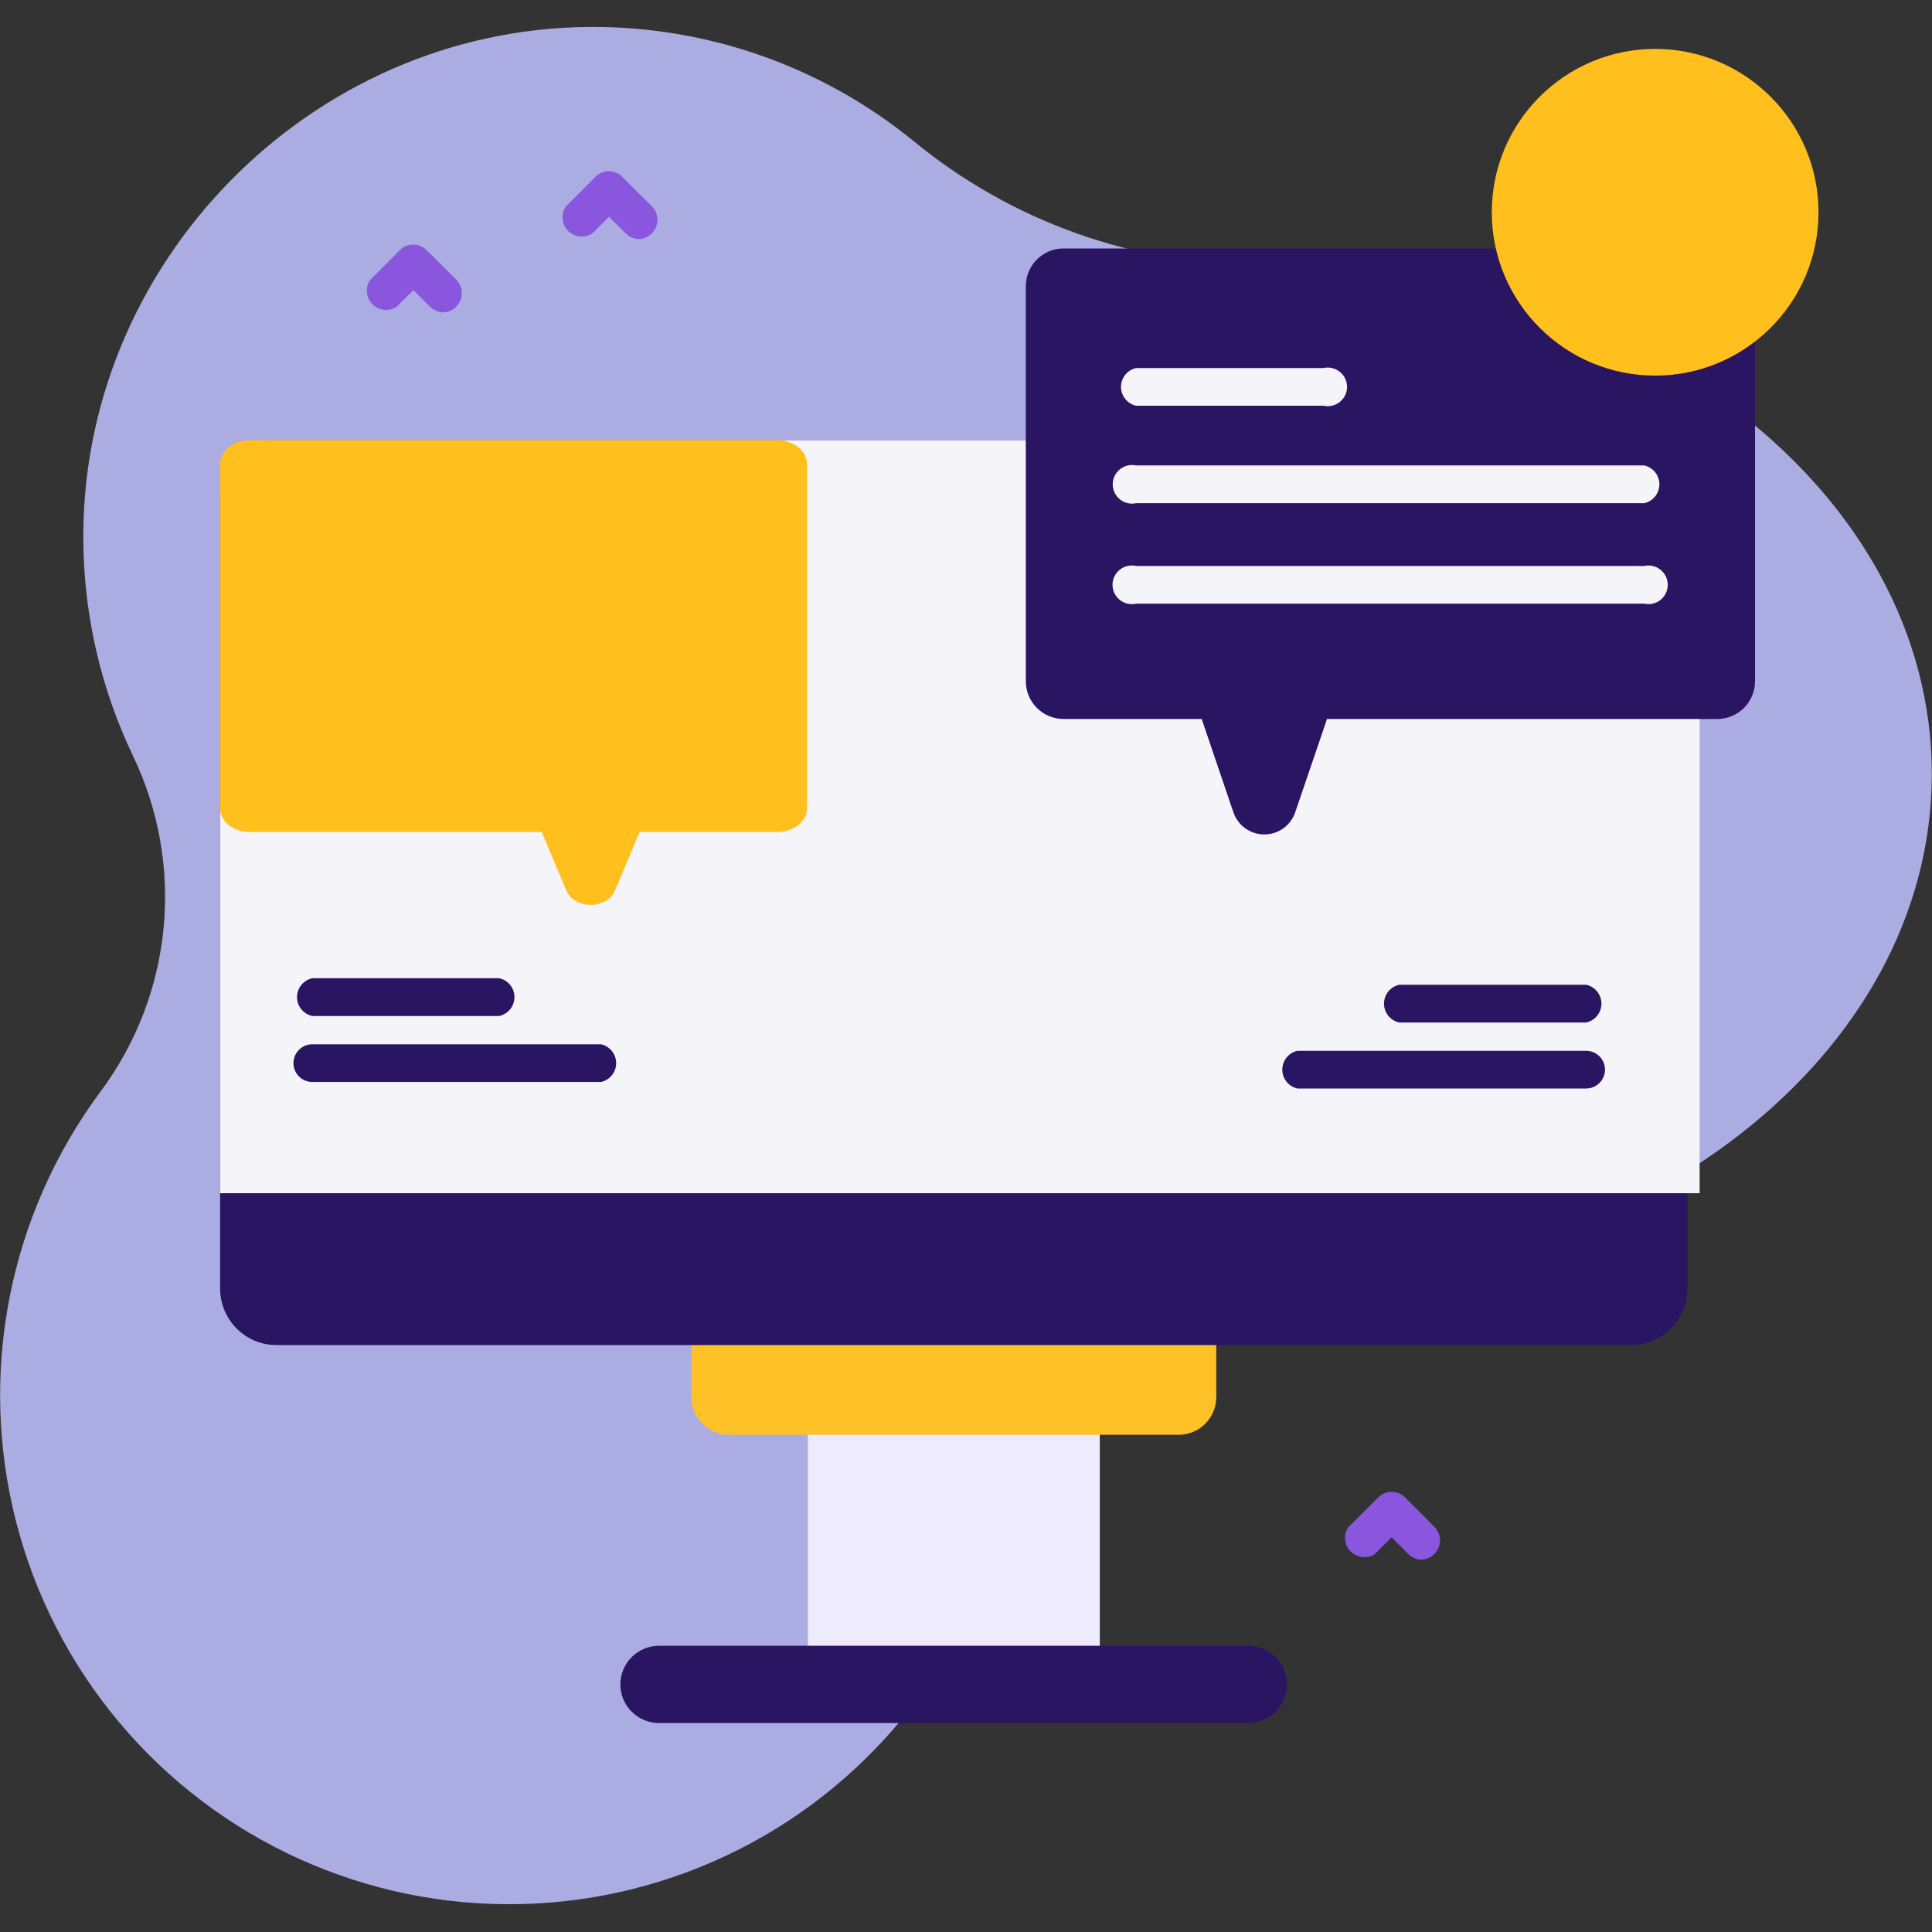 <svg width="170" height="170" viewBox="0 0 170 170" fill="none" xmlns="http://www.w3.org/2000/svg">
<rect x="0" y="0" width="170" height="170" fill="#333333" stroke="none"/>
<path d="M112.532 23.307H111.172C99.908 23.395 88.973 19.51 80.291 12.333C72.253 5.815 62.199 2.294 51.85 2.371C27.2 2.55 6.928 23.315 7.336 47.931C7.435 54.348 8.917 60.669 11.679 66.461C13.948 71.165 14.889 76.399 14.401 81.599C13.913 86.798 12.013 91.766 8.908 95.965C4.902 101.332 2.15 107.529 0.855 114.1C-0.44 120.671 -0.245 127.449 1.426 133.935C3.097 140.421 6.2 146.45 10.509 151.577C14.817 156.705 20.221 160.801 26.322 163.565C32.422 166.328 39.065 167.689 45.761 167.546C52.457 167.403 59.036 165.76 65.013 162.739C70.99 159.717 76.214 155.394 80.3 150.087C84.385 144.78 87.229 138.624 88.621 132.073C89.741 126.65 92.699 121.78 96.996 118.286C101.292 114.792 106.663 112.888 112.2 112.897H112.515C144.254 112.897 169.983 92.837 169.983 68.093C169.983 43.35 144.254 23.298 112.515 23.298L112.532 23.307Z" fill="#ABACE2"/>
<path d="M125.103 137.238C124.664 137.234 124.244 137.061 123.93 136.754L122.451 135.275L120.964 136.754C120.637 136.96 120.25 137.05 119.867 137.008C119.483 136.965 119.125 136.793 118.851 136.52C118.578 136.247 118.406 135.889 118.364 135.505C118.321 135.121 118.411 134.734 118.618 134.408L121.278 131.756C121.432 131.6 121.614 131.477 121.816 131.393C122.017 131.309 122.233 131.266 122.451 131.266C122.669 131.266 122.885 131.309 123.087 131.393C123.288 131.477 123.471 131.6 123.624 131.756L126.276 134.408C126.49 134.646 126.631 134.94 126.685 135.256C126.739 135.572 126.702 135.896 126.579 136.192C126.457 136.487 126.253 136.742 125.992 136.928C125.731 137.113 125.423 137.22 125.103 137.238Z" fill="#8956DD"/>
<path d="M56.244 21.036C55.805 21.032 55.385 20.858 55.071 20.552L53.592 19.073L52.104 20.552C51.778 20.758 51.391 20.848 51.007 20.805C50.623 20.763 50.265 20.591 49.992 20.318C49.719 20.045 49.547 19.687 49.505 19.303C49.462 18.919 49.551 18.532 49.758 18.206L52.402 15.553C52.555 15.398 52.738 15.275 52.939 15.191C53.141 15.107 53.357 15.063 53.575 15.063C53.793 15.063 54.009 15.107 54.21 15.191C54.412 15.275 54.594 15.398 54.748 15.553L57.417 18.206C57.63 18.444 57.772 18.738 57.825 19.054C57.879 19.369 57.843 19.694 57.72 19.989C57.597 20.285 57.394 20.54 57.133 20.725C56.872 20.911 56.563 21.018 56.244 21.036Z" fill="#8956DD"/>
<path d="M39.029 27.491C38.59 27.487 38.17 27.313 37.856 27.007L36.377 25.528L34.889 27.007C34.563 27.213 34.176 27.303 33.792 27.26C33.408 27.218 33.05 27.046 32.777 26.773C32.504 26.5 32.332 26.142 32.29 25.758C32.247 25.374 32.337 24.987 32.544 24.661L35.187 22.009C35.34 21.853 35.523 21.73 35.724 21.646C35.926 21.562 36.142 21.519 36.36 21.519C36.578 21.519 36.794 21.562 36.996 21.646C37.197 21.73 37.38 21.853 37.533 22.009L40.202 24.661C40.415 24.899 40.557 25.193 40.611 25.509C40.664 25.824 40.628 26.149 40.505 26.445C40.383 26.74 40.179 26.995 39.918 27.18C39.657 27.366 39.349 27.473 39.029 27.491Z" fill="#8956DD"/>
<path d="M71.086 116.373H96.773V149.268H71.086V116.373Z" fill="#EFEBFF"/>
<path d="M103.699 126.251H64.157C63.276 126.251 62.431 125.9 61.807 125.277C61.184 124.654 60.834 123.809 60.834 122.927V115.413H107.023V122.927C107.024 123.364 106.939 123.797 106.772 124.2C106.606 124.604 106.361 124.971 106.052 125.28C105.743 125.589 105.376 125.833 104.973 126C104.569 126.167 104.136 126.252 103.699 126.251Z" fill="#FEC127"/>
<path d="M143.542 118.355H24.306C22.997 118.352 21.742 117.827 20.816 116.894C19.89 115.961 19.369 114.696 19.367 113.377V43.721C19.366 43.066 19.493 42.418 19.741 41.813C19.988 41.208 20.352 40.658 20.811 40.195C21.27 39.732 21.815 39.365 22.414 39.114C23.014 38.863 23.657 38.734 24.306 38.734H143.542C144.852 38.734 146.108 39.259 147.034 40.192C147.961 41.126 148.481 42.392 148.481 43.712V113.368C148.482 114.023 148.355 114.671 148.108 115.276C147.86 115.881 147.496 116.431 147.037 116.894C146.579 117.357 146.034 117.724 145.434 117.975C144.834 118.226 144.191 118.355 143.542 118.355Z" fill="#2A1563"/>
<path d="M149.553 43.715V104.992H19.367V43.715C19.367 42.397 19.89 41.133 20.82 40.199C21.75 39.266 23.013 38.739 24.331 38.734H144.572C145.893 38.734 147.16 39.259 148.094 40.193C149.028 41.127 149.553 42.394 149.553 43.715Z" fill="#F5F4F9"/>
<path d="M109.838 151.614H57.988C57.086 151.614 56.221 151.256 55.584 150.619C54.946 149.981 54.588 149.116 54.588 148.214C54.588 147.313 54.946 146.448 55.584 145.81C56.221 145.173 57.086 144.814 57.988 144.814H109.838C110.74 144.814 111.604 145.173 112.242 145.81C112.88 146.448 113.238 147.313 113.238 148.214C113.238 149.116 112.88 149.981 112.242 150.619C111.604 151.256 110.74 151.614 109.838 151.614Z" fill="#2A1563"/>
<path d="M71.013 40.828V71.108C71.013 71.663 70.74 72.196 70.254 72.59C69.768 72.983 69.109 73.205 68.421 73.206H56.279L54.099 78.391C53.948 78.749 53.661 79.061 53.28 79.281C52.899 79.502 52.441 79.621 51.972 79.621C51.503 79.621 51.046 79.502 50.664 79.281C50.283 79.061 49.996 78.749 49.846 78.391L47.659 73.206H21.959C21.618 73.206 21.281 73.152 20.966 73.046C20.651 72.941 20.365 72.786 20.124 72.591C19.883 72.396 19.692 72.165 19.563 71.91C19.433 71.656 19.366 71.383 19.367 71.108V40.828C19.367 40.272 19.64 39.74 20.126 39.347C20.612 38.955 21.272 38.734 21.959 38.734H68.414C69.101 38.736 69.759 38.957 70.245 39.349C70.731 39.741 71.004 40.273 71.006 40.828H71.013Z" fill="#FFBF1C"/>
<path d="M154.428 25.186V59.942C154.428 60.824 154.078 61.669 153.455 62.292C152.832 62.916 151.986 63.266 151.105 63.266H116.765L113.968 71.477C113.775 72.045 113.409 72.538 112.921 72.888C112.433 73.237 111.848 73.425 111.248 73.425C110.648 73.425 110.063 73.237 109.575 72.888C109.088 72.538 108.721 72.045 108.528 71.477L105.74 63.266H93.577C92.697 63.264 91.854 62.912 91.232 62.289C90.611 61.666 90.262 60.822 90.262 59.942V25.186C90.262 24.306 90.611 23.462 91.232 22.839C91.854 22.216 92.697 21.865 93.577 21.862H151.105C151.986 21.862 152.832 22.212 153.455 22.836C154.078 23.459 154.428 24.304 154.428 25.186Z" fill="#2A1563"/>
<path d="M116.451 35.7H99.961C99.585 35.615 99.25 35.404 99.01 35.103C98.769 34.802 98.639 34.428 98.639 34.043C98.639 33.658 98.769 33.284 99.01 32.983C99.25 32.681 99.585 32.471 99.961 32.385H116.451C116.7 32.328 116.958 32.329 117.207 32.386C117.456 32.442 117.689 32.555 117.889 32.714C118.088 32.873 118.25 33.075 118.36 33.305C118.471 33.535 118.529 33.787 118.529 34.043C118.529 34.298 118.471 34.55 118.36 34.78C118.25 35.01 118.088 35.212 117.889 35.372C117.689 35.531 117.456 35.643 117.207 35.7C116.958 35.757 116.7 35.757 116.451 35.7Z" fill="#F5F4F9"/>
<path d="M144.67 44.279H99.969C99.721 44.332 99.464 44.33 99.217 44.271C98.97 44.212 98.74 44.099 98.542 43.94C98.345 43.78 98.186 43.579 98.076 43.35C97.967 43.121 97.91 42.871 97.91 42.617C97.91 42.363 97.967 42.113 98.076 41.884C98.186 41.655 98.345 41.453 98.542 41.294C98.74 41.135 98.97 41.022 99.217 40.963C99.464 40.904 99.721 40.902 99.969 40.955H144.67C145.05 41.037 145.39 41.247 145.634 41.549C145.879 41.852 146.012 42.228 146.012 42.617C146.012 43.006 145.879 43.382 145.634 43.685C145.39 43.987 145.05 44.197 144.67 44.279Z" fill="#F5F4F9"/>
<path d="M144.67 53.116H99.968C99.719 53.173 99.461 53.173 99.212 53.116C98.963 53.059 98.73 52.947 98.531 52.788C98.331 52.629 98.17 52.426 98.059 52.196C97.948 51.966 97.891 51.714 97.891 51.459C97.891 51.203 97.948 50.951 98.059 50.721C98.17 50.491 98.331 50.289 98.531 50.13C98.73 49.971 98.963 49.858 99.212 49.801C99.461 49.745 99.719 49.745 99.968 49.801H144.67C144.919 49.745 145.177 49.745 145.426 49.801C145.675 49.858 145.908 49.971 146.108 50.13C146.307 50.289 146.469 50.491 146.579 50.721C146.69 50.951 146.748 51.203 146.748 51.459C146.748 51.714 146.69 51.966 146.579 52.196C146.469 52.426 146.307 52.629 146.108 52.788C145.908 52.947 145.675 53.059 145.426 53.116C145.177 53.173 144.919 53.173 144.67 53.116Z" fill="#F5F4F9"/>
<path d="M123.123 89.973H139.57C139.95 89.891 140.29 89.681 140.534 89.379C140.778 89.077 140.912 88.7 140.912 88.311C140.912 87.923 140.778 87.546 140.534 87.243C140.29 86.941 139.95 86.731 139.57 86.649H123.123C122.743 86.731 122.403 86.941 122.158 87.243C121.914 87.546 121.781 87.923 121.781 88.311C121.781 88.7 121.914 89.077 122.158 89.379C122.403 89.681 122.743 89.891 123.123 89.973Z" fill="#2A1563"/>
<path d="M43.926 89.4H27.479C27.099 89.318 26.759 89.108 26.515 88.806C26.27 88.503 26.137 88.126 26.137 87.738C26.137 87.349 26.27 86.972 26.515 86.67C26.759 86.368 27.099 86.158 27.479 86.076H43.926C44.306 86.158 44.646 86.368 44.89 86.67C45.134 86.972 45.268 87.349 45.268 87.738C45.268 88.126 45.134 88.503 44.89 88.806C44.646 89.108 44.306 89.318 43.926 89.4Z" fill="#2A1563"/>
<path d="M114.154 95.778H139.569C140.009 95.778 140.43 95.603 140.741 95.292C141.052 94.982 141.227 94.56 141.227 94.12C141.227 93.681 141.052 93.259 140.741 92.948C140.43 92.638 140.009 92.463 139.569 92.463H114.154C113.779 92.549 113.443 92.759 113.203 93.06C112.963 93.361 112.832 93.735 112.832 94.12C112.832 94.506 112.963 94.879 113.203 95.18C113.443 95.482 113.779 95.692 114.154 95.778Z" fill="#2A1563"/>
<path d="M52.895 95.205H27.48C27.04 95.205 26.618 95.03 26.308 94.719C25.997 94.408 25.822 93.987 25.822 93.547C25.822 93.108 25.997 92.686 26.308 92.375C26.618 92.064 27.04 91.89 27.48 91.89H52.895C53.27 91.975 53.605 92.186 53.846 92.487C54.086 92.788 54.217 93.162 54.217 93.547C54.217 93.932 54.086 94.306 53.846 94.607C53.605 94.908 53.27 95.119 52.895 95.205Z" fill="#2A1563"/>
<path d="M145.639 33.051C153.577 33.051 160.013 26.616 160.013 18.677C160.013 10.739 153.577 4.304 145.639 4.304C137.701 4.304 131.266 10.739 131.266 18.677C131.266 26.616 137.701 33.051 145.639 33.051Z" fill="#FFBF1C"/>
</svg>
